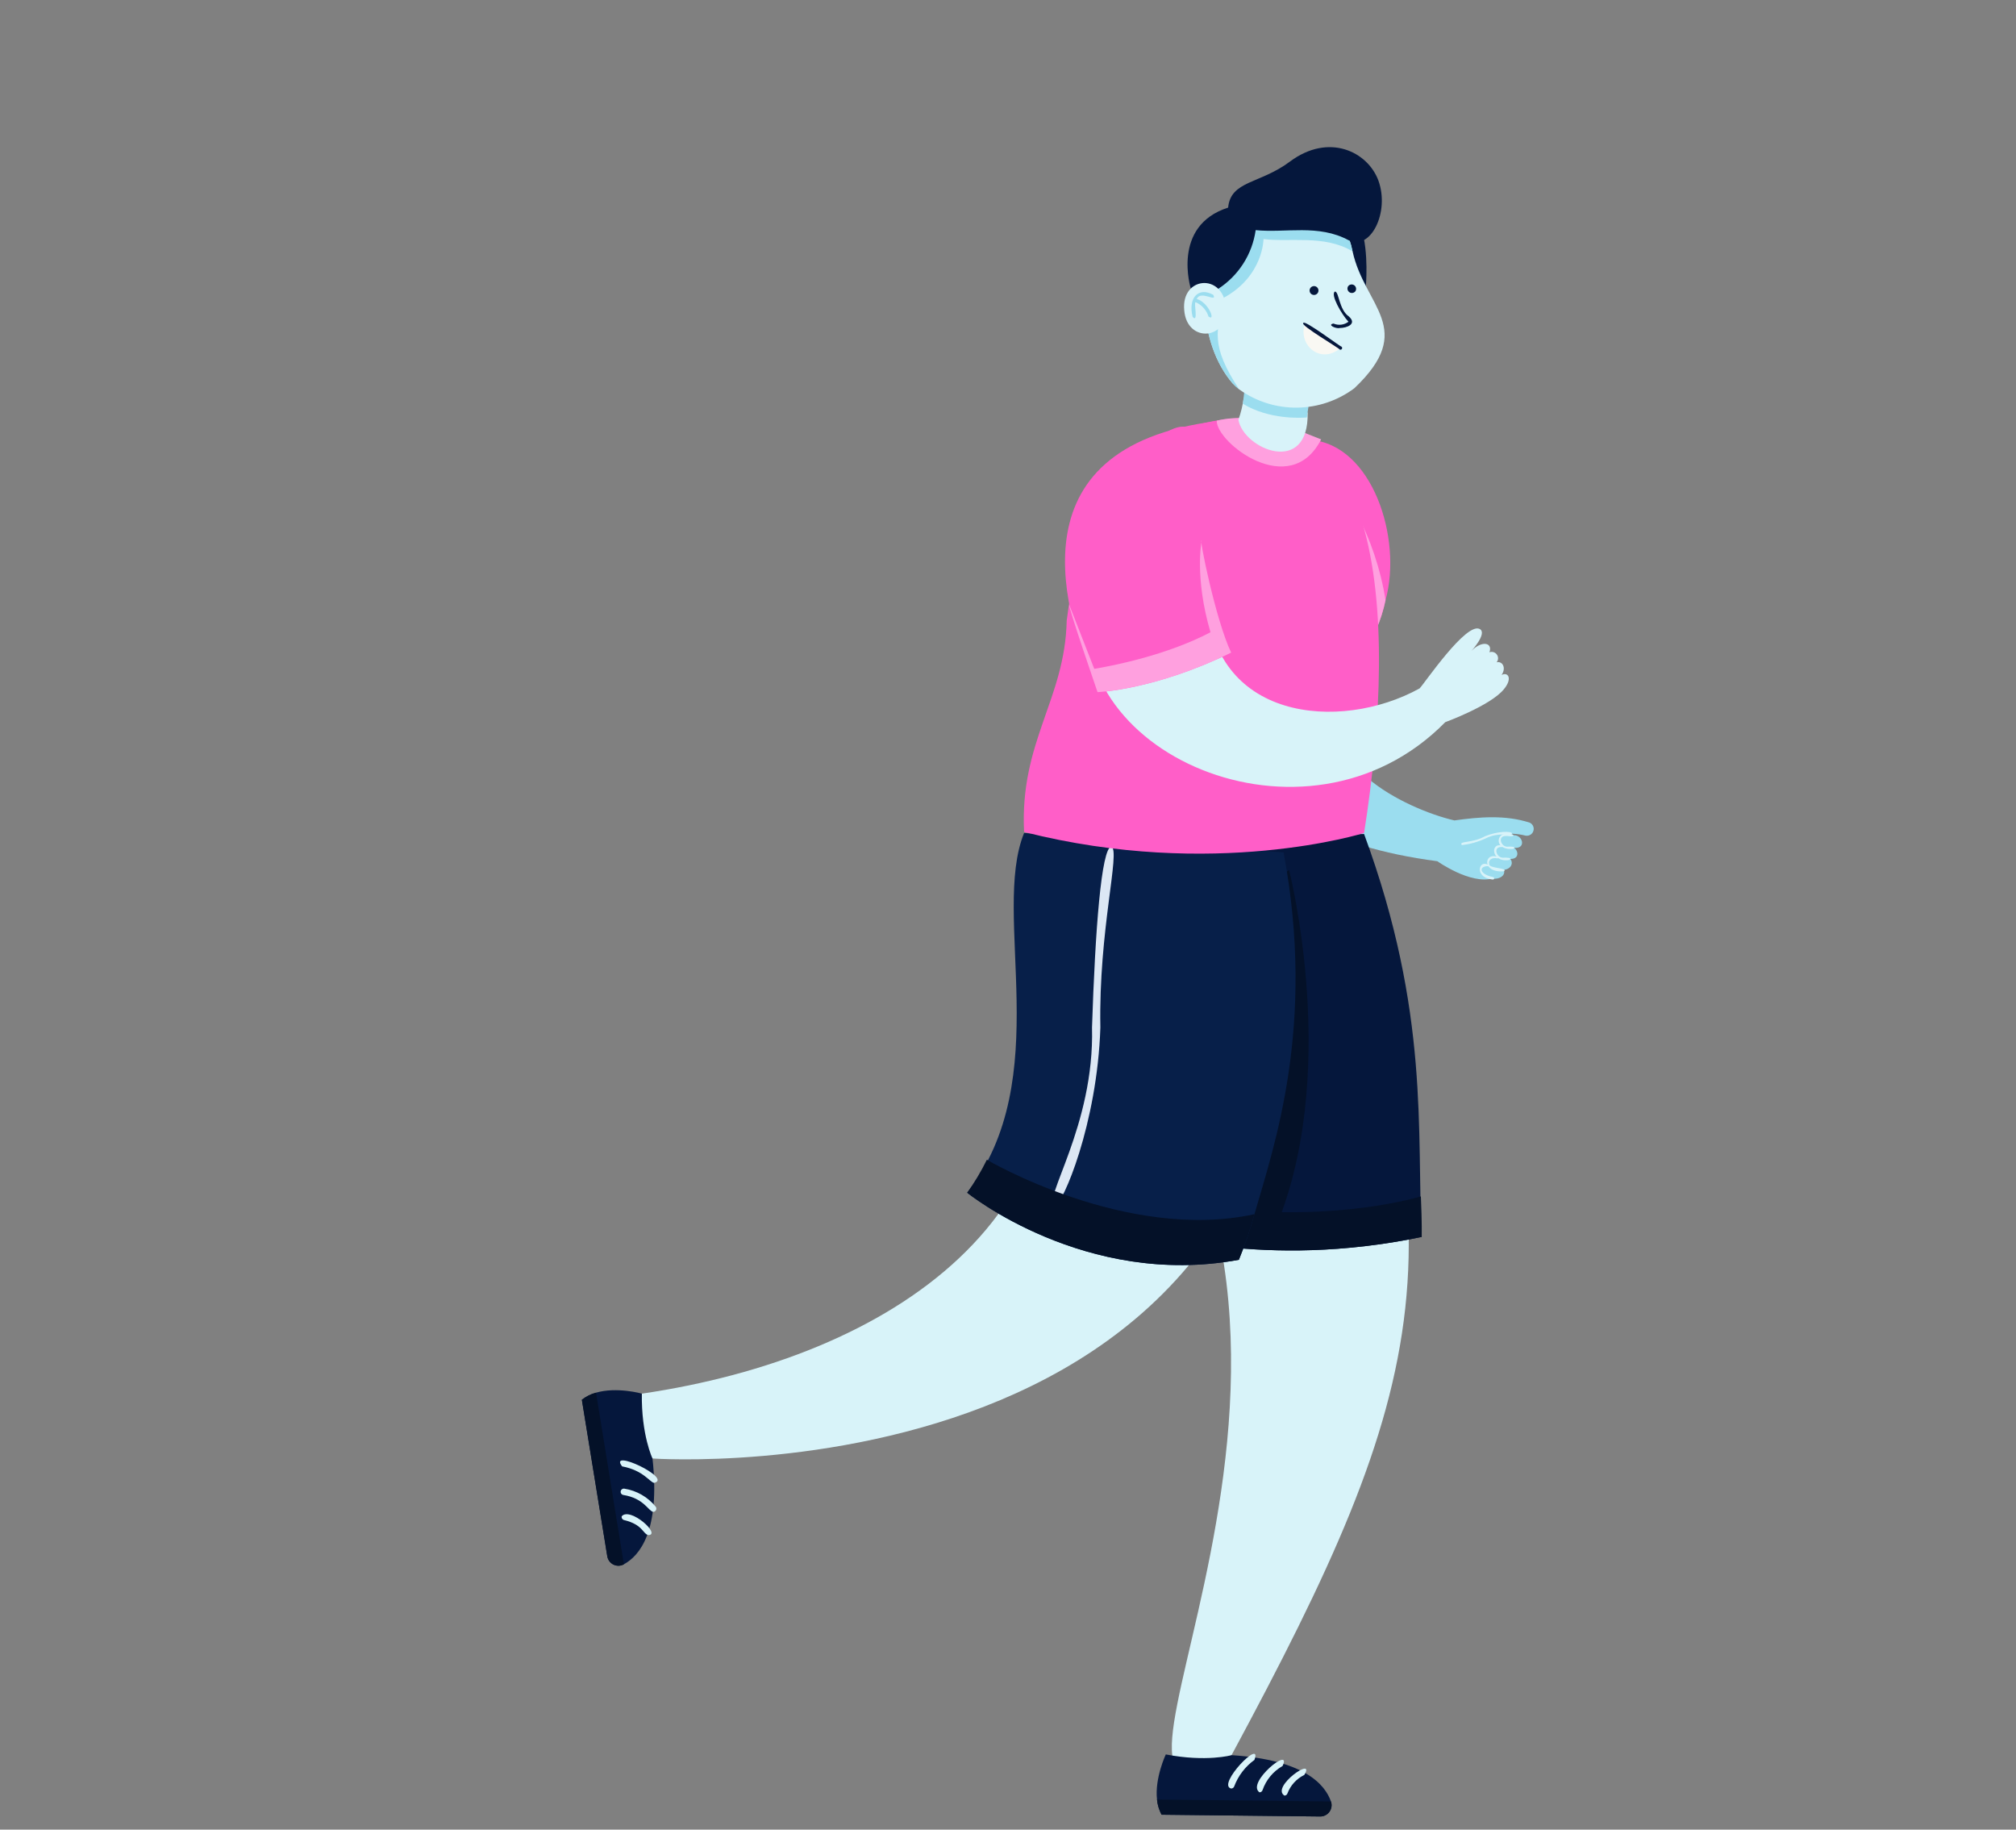 <svg width="540" height="490" viewBox="0 0 540 490" fill="none" xmlns="http://www.w3.org/2000/svg">
<rect x="0" y="0" width="540" height="490" fill="#808080" stroke="none"/>
<g clip-path="url(#clip0)">
<path d="M409.758 220.323C403.18 218.198 396.287 218.782 389.566 219.724C375.739 216.486 350.838 203.448 362.068 188.171C393.99 94.783 263.607 214.589 385 230.65C385 230.65 393.847 236.955 399.869 235.244C399.869 235.144 408.131 225.13 404.878 223.276C406.158 223.317 407.43 223.494 408.674 223.804C409.112 223.876 409.562 223.788 409.94 223.555C410.319 223.322 410.6 222.96 410.732 222.535C410.864 222.111 410.839 221.654 410.66 221.247C410.48 220.84 410.16 220.512 409.758 220.323Z" fill="#9BDDEF"/>
<path d="M398.014 234.773C402.866 237.041 405.349 231.777 399.584 231.92H399.669C397.115 230.65 395.688 233.632 398.014 234.773Z" fill="#9BDDEF"/>
<path d="M400.254 232.719C406.633 234.416 405.962 227.94 401.481 229.581H401.082C398.328 228.753 397.814 232.077 400.254 232.719Z" fill="#9BDDEF"/>
<path d="M402.637 229.951L404.678 230.037C407.532 230.037 406.576 226.585 404.207 226.628H402.181C399.341 226.528 400.269 229.994 402.637 229.951Z" fill="#9BDDEF"/>
<path d="M403.907 226.999L405.934 227.084C408.788 227.084 407.846 223.647 405.477 223.675L403.451 223.604C400.611 223.575 401.539 227.042 403.907 226.999Z" fill="#9BDDEF"/>
<path d="M399.869 235.557C394.375 234.987 396.33 229.395 399.155 232.048C396.302 231.549 395.645 233.988 399.926 234.901C399.969 234.905 400.011 234.917 400.049 234.937C400.088 234.957 400.122 234.984 400.15 235.017C400.178 235.051 400.199 235.089 400.212 235.13C400.225 235.171 400.229 235.215 400.226 235.258C400.222 235.301 400.21 235.343 400.19 235.381C400.17 235.42 400.143 235.454 400.109 235.481C400.076 235.509 400.038 235.53 399.997 235.543C399.956 235.556 399.912 235.561 399.869 235.557Z" fill="#D8F3F9"/>
<path d="M402.823 233.346C396.616 233.846 397.572 227.84 401.396 229.609C401.393 229.655 401.38 229.699 401.358 229.739C401.337 229.779 401.306 229.814 401.27 229.841C401.233 229.868 401.191 229.887 401.146 229.896C401.101 229.906 401.055 229.905 401.011 229.894C399.726 229.552 398.542 230.322 398.913 231.421C398.656 232.59 404.25 232.433 402.823 233.346Z" fill="#D8F3F9"/>
<path d="M404.25 230.322C399.298 231.121 399.098 225.259 402.537 226.557C402.536 226.598 402.526 226.638 402.508 226.676C402.491 226.713 402.466 226.747 402.435 226.774C402.405 226.802 402.369 226.824 402.33 226.838C402.292 226.852 402.25 226.858 402.209 226.856C399.783 226.742 400.882 229.852 402.694 229.709C402.937 229.666 405.391 229.609 404.25 230.322Z" fill="#D8F3F9"/>
<path d="M405.32 227.355C399.512 227.869 400.768 221.507 405.392 223.661C405.392 224.246 403.679 223.803 403.437 223.903C400.996 223.761 402.01 226.927 403.893 226.756C404.25 226.699 406.476 226.671 405.32 227.355Z" fill="#D8F3F9"/>
<path d="M391.578 226.328C390.522 225.173 394.432 225.872 397.729 223.975C401.182 222.548 404.792 222.548 405.035 223.204C404.707 223.903 401.382 222.791 397.986 224.517C395.962 225.463 393.798 226.075 391.578 226.328Z" fill="#D8F3F9"/>
<path d="M371.13 160.712C370.57 163.41 369.738 166.043 368.647 168.572L344.987 149.187L351.009 117.805C367.576 119.075 375.71 144.223 371.13 160.712Z" fill="#FF5EC8"/>
<path d="M349.782 223.361C330.575 205.631 255.245 213.562 294.886 268.337C379.221 361.055 277.077 502.571 329.876 470.063C382.845 371.71 394.361 331.399 349.782 223.361Z" fill="#D8F3F9"/>
<path d="M371.13 160.712C370.57 163.41 369.739 166.043 368.647 168.572L362.439 163.451L363.167 137.005C367.109 144.416 369.799 152.426 371.13 160.712Z" fill="#FFA0DF"/>
<path d="M365.821 76.995C365.821 76.995 366.749 67.752 364.623 61.062L359.057 63.016L365.821 76.995Z" fill="#05173C"/>
<path d="M275.907 223.49C275.907 232.433 276.949 246.527 279.432 255.927C295.942 325.48 238.549 363.423 171.966 373.237C166.729 384.177 174.82 390.611 174.82 390.611C174.82 390.611 366.435 404.048 344.788 225.259L275.907 223.49Z" fill="#D8F3F9"/>
<path d="M159.651 372.98C158.269 373.346 156.978 373.992 155.855 374.877L162.662 416.786C162.736 417.259 162.922 417.708 163.205 418.095C163.487 418.482 163.858 418.796 164.287 419.011C164.715 419.226 165.189 419.335 165.668 419.33C166.148 419.325 166.619 419.206 167.043 418.982C171.324 416.671 176.903 410.081 174.777 390.611C174.777 390.611 171.766 384.349 171.923 373.237C171.966 373.237 165.231 371.354 159.651 372.98Z" fill="#05173C"/>
<path d="M167.114 418.954L159.651 372.98C158.269 373.346 156.978 373.992 155.855 374.877L162.662 416.786C162.739 417.265 162.93 417.719 163.219 418.109C163.509 418.499 163.888 418.814 164.324 419.027C164.761 419.239 165.243 419.344 165.728 419.331C166.214 419.318 166.689 419.189 167.114 418.954Z" fill="#041128"/>
<path d="M173.636 411.123C172.123 410.709 172.209 408.341 167.186 407.1C167.075 407.076 166.97 407.031 166.877 406.966C166.783 406.902 166.704 406.819 166.643 406.724C166.582 406.628 166.54 406.521 166.521 406.41C166.501 406.298 166.504 406.184 166.529 406.073C168.798 403.477 177.246 411.094 173.636 411.123Z" fill="#D8F3F9"/>
<path d="M174.963 404.903C173.636 404.661 172.508 401.28 166.986 400.382C166.761 400.351 166.557 400.233 166.419 400.052C166.281 399.872 166.221 399.644 166.251 399.419C166.281 399.194 166.4 398.99 166.58 398.852C166.761 398.714 166.989 398.654 167.214 398.684C170.53 399.199 173.536 400.928 175.648 403.534C175.738 403.662 175.792 403.813 175.803 403.969C175.815 404.126 175.784 404.283 175.714 404.423C175.643 404.563 175.537 404.682 175.404 404.767C175.272 404.851 175.12 404.898 174.963 404.903Z" fill="#D8F3F9"/>
<path d="M175.205 397.143C174.035 396.944 172.351 393.791 166.644 392.722C162.762 387.715 180.328 395.96 175.205 397.143Z" fill="#D8F3F9"/>
<path d="M380.819 331.271C338.481 340.129 307.686 329.973 307.686 329.973C304.661 304.739 298.026 249.18 295.072 224.417L365.379 223.361C383.059 271.304 379.406 303.242 380.819 331.271Z" fill="#05173C"/>
<path d="M340.992 330.429C328.149 330.629 327.635 331.086 315.734 325.765L315.549 324.239L307.615 256.768L345.287 233.004C345.287 233.004 359.543 288.492 340.992 330.429Z" fill="#041128"/>
<path d="M380.819 331.271C338.48 340.129 307.686 329.973 307.686 329.973L306.802 322.67L327.264 323.597C358.744 327.22 380.591 320.416 380.591 320.416C380.905 327.22 380.819 331.271 380.819 331.271Z" fill="#041128"/>
<path d="M336.012 325.18C334.862 329.328 333.471 333.405 331.845 337.39C290.662 345.036 259.069 319.432 259.069 319.432C282.928 288.877 265.419 245.029 274.309 223.09L343.817 228.297C352.536 274.713 341.263 306.965 336.012 325.18Z" fill="#071F49"/>
<path d="M282.514 323.069C278.947 321.5 293.202 301.587 292.503 275.184C293.359 249.066 294.986 227.184 297.697 226.685C300.18 227.997 294.244 249.108 294.743 275.184C293.887 301.145 284.626 322.541 282.514 323.069Z" fill="#DCE7F4"/>
<path d="M309.912 481.945C310.045 483.369 310.462 484.751 311.139 486.01L353.606 486.481C354.087 486.488 354.562 486.381 354.993 486.168C355.424 485.955 355.798 485.643 356.084 485.256C356.37 484.87 356.56 484.421 356.638 483.947C356.715 483.473 356.679 482.987 356.532 482.53C354.962 477.965 349.397 471.29 329.876 470.063C329.876 470.063 323.197 471.96 312.267 469.863C312.267 469.863 309.27 476.182 309.912 481.945Z" fill="#05173C"/>
<path d="M344.046 480.889C340.293 478.536 352.522 470.134 349.368 475.355C347.267 476.377 345.642 478.171 344.83 480.362C344.768 480.518 344.659 480.652 344.519 480.746C344.379 480.84 344.214 480.89 344.046 480.889Z" fill="#D8F3F9"/>
<path d="M337.367 480.019C333.657 477.452 346.2 467.395 343.546 472.958C341.033 474.391 339.126 476.687 338.181 479.42C338.124 479.592 338.016 479.742 337.87 479.85C337.724 479.957 337.548 480.016 337.367 480.019Z" fill="#D8F3F9"/>
<path d="M329.762 478.992C325.78 478.037 338.209 465.256 336.012 471.332C333.535 473.121 331.643 475.603 330.575 478.464C330.509 478.624 330.395 478.76 330.25 478.855C330.105 478.949 329.935 478.997 329.762 478.992Z" fill="#D8F3F9"/>
<path d="M356.503 482.458L309.912 481.945C310.045 483.368 310.462 484.751 311.14 486.01L353.606 486.481C354.093 486.488 354.574 486.377 355.009 486.158C355.443 485.939 355.819 485.619 356.103 485.224C356.387 484.829 356.572 484.372 356.642 483.89C356.712 483.409 356.664 482.918 356.503 482.458Z" fill="#041128"/>
<path d="M365.379 223.092C365.379 223.092 325.138 235.716 274.309 222.821C273.111 198.572 285.268 187.346 285.725 166.206C290.092 129.718 312.923 111.745 318.075 114.541C370.488 98.137 374.883 162.883 365.379 223.092Z" fill="#FF5EC8"/>
<path d="M353.881 117.671C345.547 134.004 325.727 118.498 325.912 112.664C336.557 110.054 347.788 115.346 353.881 117.671Z" fill="#FFA0DF"/>
<path d="M350.267 110.502C350.624 127.619 333.144 120.344 331.717 112.442C332.389 110.531 332.867 108.557 333.144 106.551L350.267 110.502Z" fill="#D8F3F9"/>
<path d="M333.5 99.59C333.5 99.718 333.857 100.232 332.929 108.148C339.993 112.428 348.498 111.928 350.053 111.8C351.38 103.441 350.496 104.925 350.995 102.6C350.909 101.701 333.472 97.065 333.5 99.59Z" fill="#9BDDEF"/>
<path d="M362.782 103.969C358.341 107.294 352.956 109.118 347.408 109.174C341.859 109.23 336.438 107.517 331.93 104.283C331.294 103.772 330.694 103.22 330.132 102.628C321.085 92.087 320.258 72.93 327.678 61.69C336.796 46.755 358.786 49.508 362.297 67.31C365.522 82.144 379.592 88.007 362.782 103.969Z" fill="#D8F3F9"/>
<path d="M359.057 93.199L349.468 86.766C347.699 92.729 353.935 97.621 359.057 93.199Z" fill="#F9F8F3"/>
<path d="M352.964 78.464C353.138 78.201 353.201 77.88 353.138 77.571C353.075 77.262 352.892 76.991 352.629 76.817C352.366 76.643 352.044 76.58 351.735 76.643C351.426 76.706 351.155 76.889 350.981 77.152C350.807 77.415 350.744 77.736 350.807 78.045C350.87 78.354 351.053 78.626 351.316 78.8C351.579 78.974 351.901 79.036 352.21 78.973C352.519 78.91 352.79 78.727 352.964 78.464Z" fill="#05173C"/>
<path d="M363.067 77.979C363.226 77.718 363.278 77.406 363.212 77.108C363.145 76.81 362.967 76.549 362.712 76.379C362.458 76.21 362.148 76.145 361.847 76.199C361.547 76.252 361.278 76.42 361.098 76.667C360.939 76.928 360.888 77.24 360.954 77.538C361.02 77.837 361.199 78.098 361.453 78.267C361.707 78.437 362.017 78.501 362.318 78.448C362.619 78.394 362.887 78.226 363.067 77.979Z" fill="#05173C"/>
<path d="M359.057 93.656C358.965 93.654 358.875 93.624 358.8 93.57C358.8 93.285 348.127 87.037 349.097 86.524C349.168 85.411 359.086 92.914 359.314 92.829C359.392 92.884 359.451 92.963 359.481 93.054C359.512 93.145 359.513 93.243 359.484 93.335C359.456 93.426 359.399 93.507 359.323 93.564C359.246 93.622 359.153 93.654 359.057 93.656Z" fill="#05173C"/>
<path d="M358.786 87.85C357.916 88.107 355.362 86.98 357.188 86.652C357.84 86.933 358.554 87.036 359.259 86.951C359.963 86.866 360.632 86.595 361.198 86.167C359.314 84.156 356.289 78.835 357.574 78.079C358.672 78.079 358.629 82.901 361.284 84.741C363.595 86.752 360.813 87.85 358.786 87.85Z" fill="#05173C"/>
<path d="M362.282 67.31C354.734 62.774 345.159 64.942 338.438 64.015C338.438 64.015 338.438 73.9 327.849 79.705C325.966 88.563 324.025 92.286 331.93 104.311C331.294 103.801 330.694 103.248 330.132 102.657C321.085 92.115 320.258 72.958 327.678 61.718C336.768 46.755 358.772 49.508 362.282 67.31Z" fill="#9BDDEF"/>
<path d="M369.203 48.324C366.349 40.65 355.975 35.486 345.515 43.274C337.467 49.308 329.662 48.324 328.963 55.599C313.68 60.477 318.974 77.323 318.974 77.323H326.351C329.04 75.572 331.323 73.266 333.046 70.56C334.769 67.853 335.892 64.809 336.34 61.632C344.331 62.446 353.136 59.964 361.212 64.328C367.034 67.295 372.343 56.911 369.203 48.324Z" fill="#05173C"/>
<path d="M317.204 83.072C317.903 92.087 329.276 91.06 328.363 82.059C327.45 73.058 316.348 74.071 317.204 83.072Z" fill="#D8F3F9"/>
<path d="M324.981 78.964C321.071 76.753 318.16 79.691 319.459 84.869C321.071 86.638 319.701 81.075 320.243 80.932C321.068 81.282 321.805 81.808 322.404 82.474C323.003 83.139 323.449 83.927 323.711 84.784C325.737 86.21 323.711 80.932 320.557 80.076C321.571 77.594 326.165 81.189 324.981 78.964Z" fill="#9BDDEF"/>
<path d="M402.209 180.768C403.536 178.842 402.438 176.988 400.882 177.373C401.118 177.082 401.252 176.721 401.263 176.346C401.274 175.971 401.161 175.603 400.942 175.298C400.723 174.993 400.41 174.769 400.051 174.659C399.693 174.55 399.308 174.561 398.956 174.691C399.898 172.081 396.915 171.453 394.118 174.335C394.347 174.121 398.228 169.756 396.501 168.544C392.991 166.062 381.39 183.293 380.234 184.377C358.958 196.131 324.125 193.164 323.155 159.172C323.04 155.691 292.189 158.459 292.189 158.459C282.4 201.08 349.782 231.421 387.126 193.406C387.126 193.406 399.127 189.027 402.752 184.676C405.263 181.709 403.936 179.869 402.209 180.768Z" fill="#D8F3F9"/>
<path d="M329.776 174.777C309.299 184.762 293.987 185.375 293.987 185.375C285.168 165.02 270.114 119.802 325.766 112.799C329.062 144.608 313.151 137.405 329.776 174.777Z" fill="#FF5EC8"/>
<path d="M329.776 174.777C325.652 166.218 321.057 143.51 321.87 144.822C321.87 144.822 319.887 154.55 324.239 169.328C312.495 175.504 298.011 178.315 293.103 179.128C290.463 172.309 286.424 162.01 286.424 162.01C285.968 162.125 293.987 185.361 293.987 185.361C293.987 185.361 309.299 184.848 329.776 174.777Z" fill="#FFA0DF"/>
<path d="M336.012 325.18C334.862 329.328 333.471 333.405 331.845 337.39C290.662 345.036 259.069 319.432 259.069 319.432C261.058 316.634 262.819 313.682 264.335 310.602C264.335 310.602 301.664 332.64 336.012 325.18Z" fill="#041128"/>
</g>
<defs>
<clipPath id="clip0">
<rect width="540" height="489.425" fill="white"/>
</clipPath>
</defs>
</svg>

